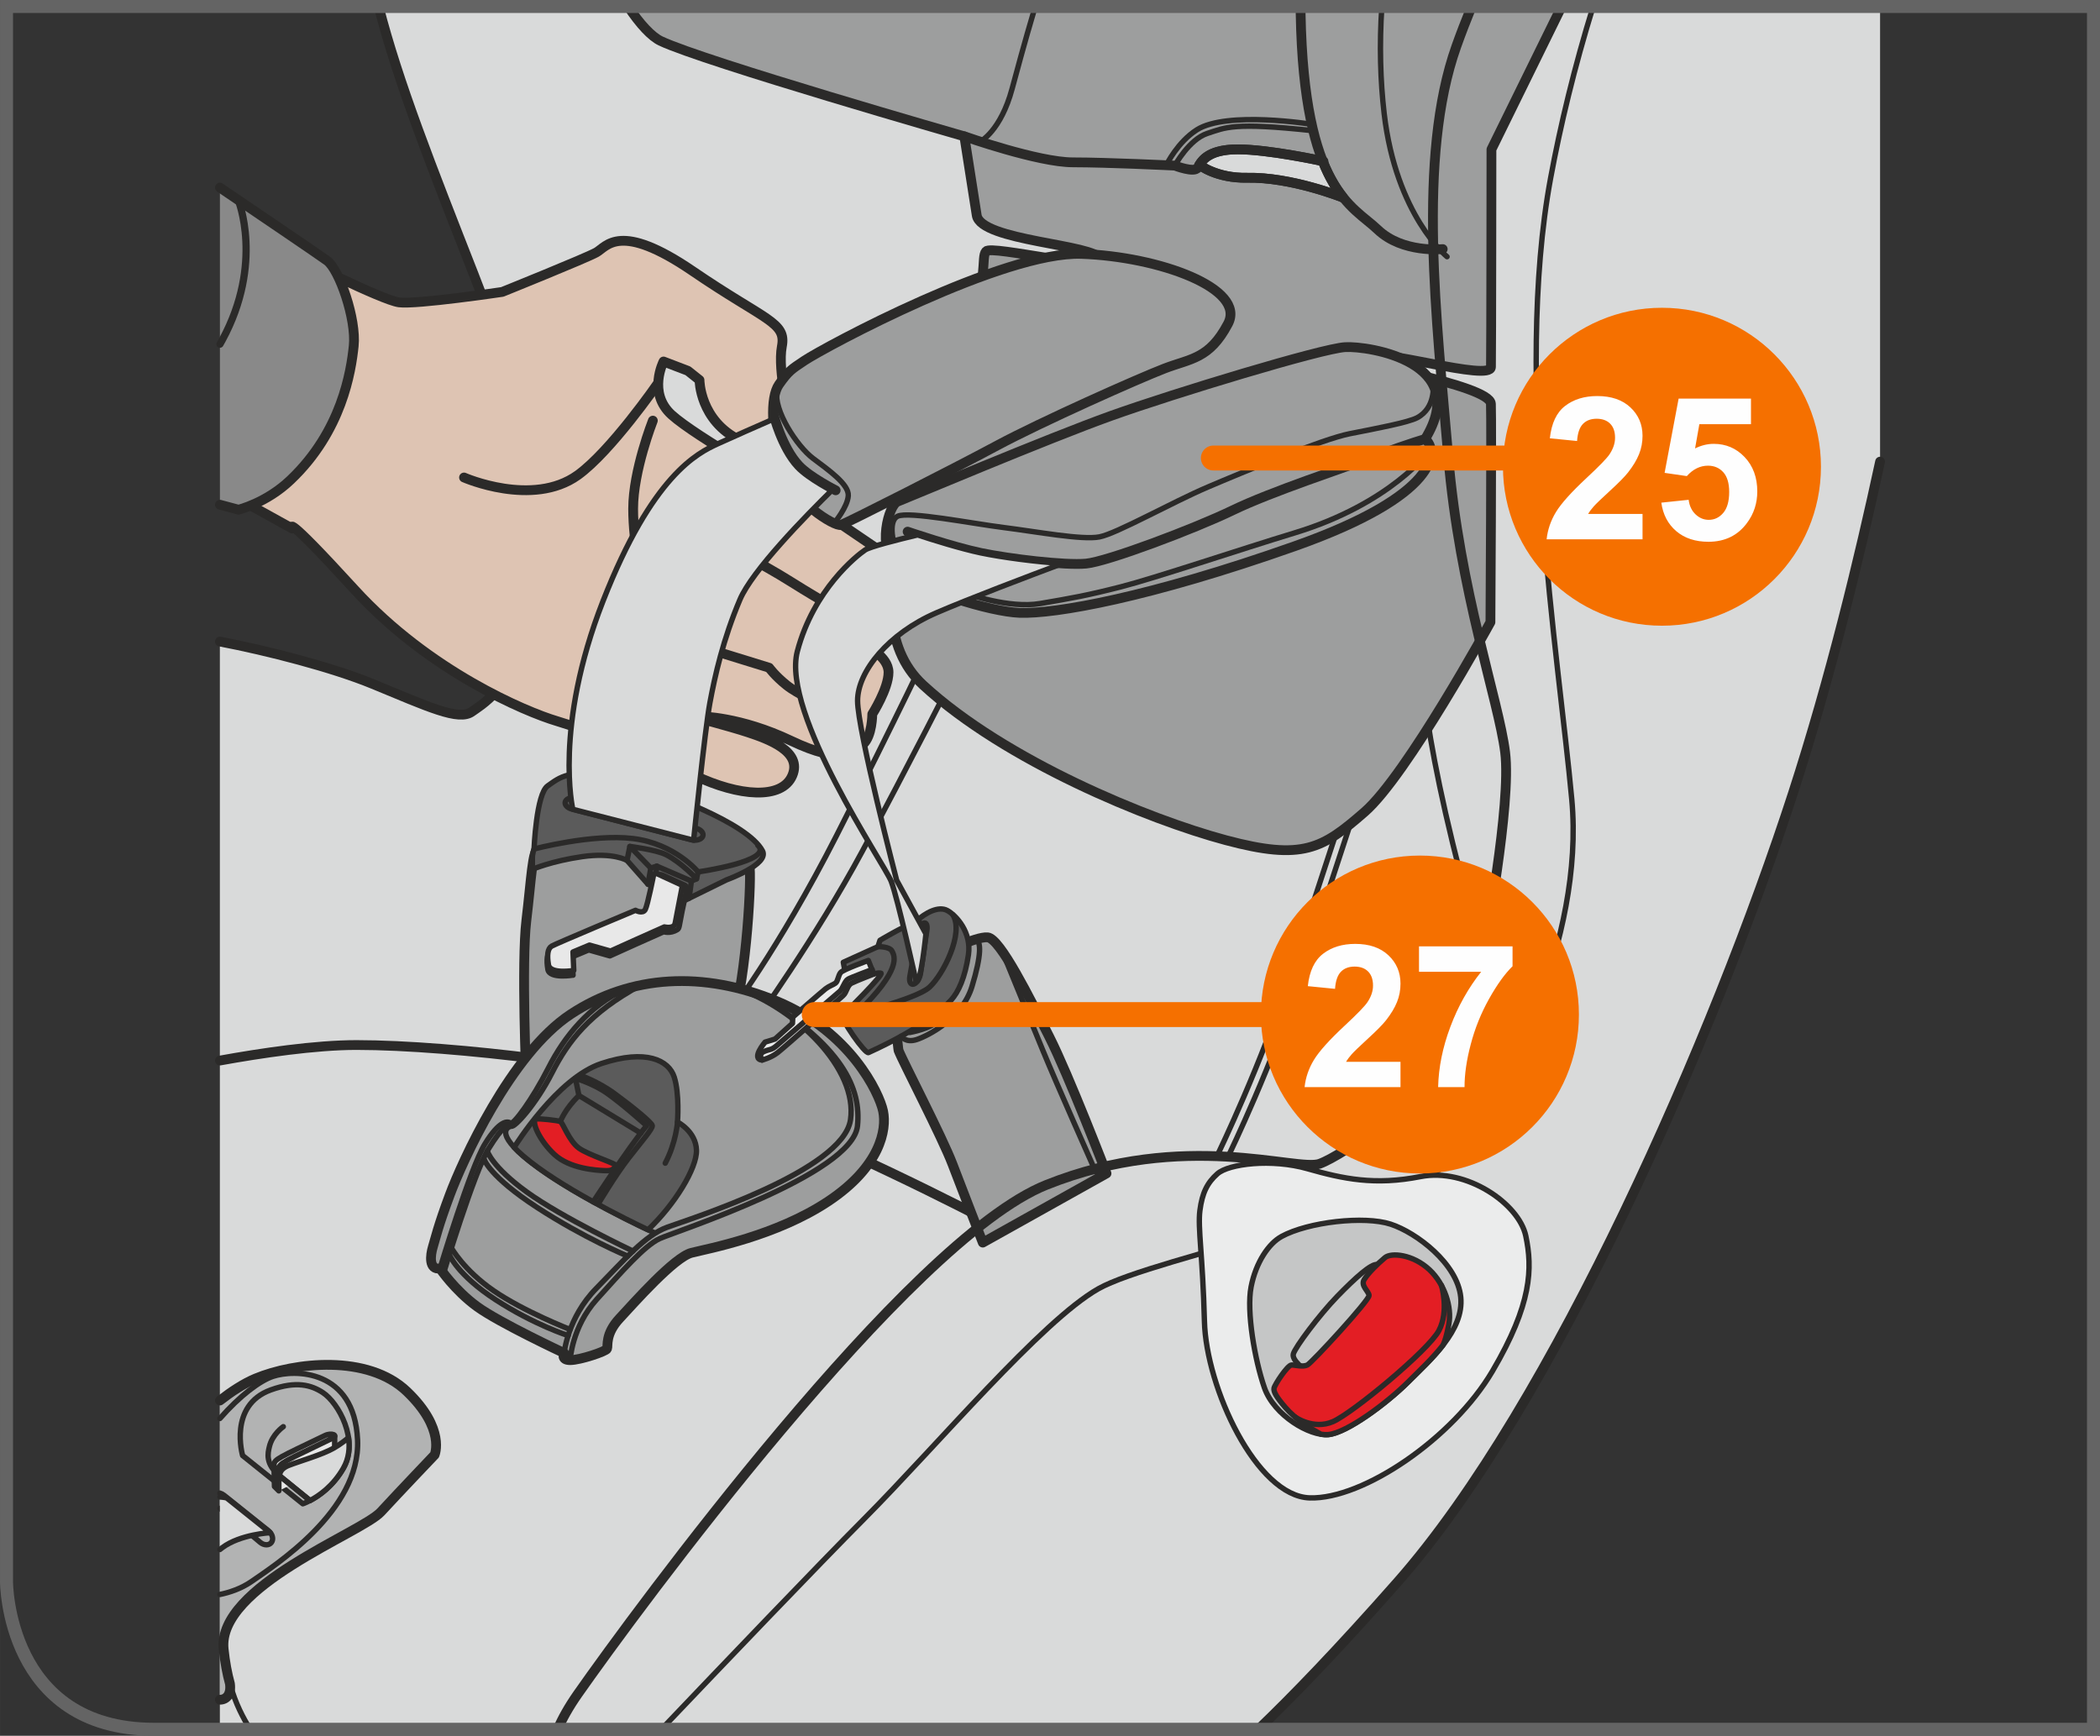 <?xml version="1.0" encoding="UTF-8"?>
<!DOCTYPE svg PUBLIC "-//W3C//DTD SVG 1.1//EN" "http://www.w3.org/Graphics/SVG/1.1/DTD/svg11.dtd">
<!-- Creator: CorelDRAW 2017 -->
<svg xmlns="http://www.w3.org/2000/svg" xml:space="preserve" width="29.723mm" height="24.572mm" version="1.1" style="shape-rendering:geometricPrecision; text-rendering:geometricPrecision; image-rendering:optimizeQuality; fill-rule:evenodd; clip-rule:evenodd"
viewBox="0 0 435.73 360.22"
 xmlns:xlink="http://www.w3.org/1999/xlink">
 <rect x="0" y="0" width="435.73" height="360.22" fill="#333333" stroke="none"/>
 <defs>
  <style type="text/css">
   <![CDATA[
    .str3 {stroke:#646464;stroke-width:2.7;stroke-miterlimit:4}
    .str0 {stroke:#2B2A29;stroke-width:2.03;stroke-linecap:round;stroke-linejoin:round;stroke-miterlimit:4}
    .str4 {stroke:#F57000;stroke-width:5.17;stroke-linecap:round;stroke-linejoin:round;stroke-miterlimit:4}
    .str1 {stroke:#2B2A29;stroke-width:1.12;stroke-linecap:round;stroke-linejoin:round;stroke-miterlimit:4}
    .str2 {stroke:#2B2A29;stroke-width:1.5;stroke-linecap:round;stroke-linejoin:round;stroke-miterlimit:4}
    .fil1 {fill:none;fill-rule:nonzero}
    .fil12 {fill:#FEFEFE;fill-rule:nonzero}
    .fil9 {fill:#EBECEC;fill-rule:nonzero}
    .fil3 {fill:#E8E8E8;fill-rule:nonzero}
    .fil0 {fill:#D9DADA;fill-rule:nonzero}
    .fil10 {fill:#C5C6C6;fill-rule:nonzero}
    .fil2 {fill:#B2B3B3;fill-rule:nonzero}
    .fil6 {fill:#9D9E9E;fill-rule:nonzero}
    .fil5 {fill:#898989;fill-rule:nonzero}
    .fil7 {fill:#5B5B5B;fill-rule:nonzero}
    .fil8 {fill:#E31E24;fill-rule:nonzero}
    .fil4 {fill:#DEC4B3;fill-rule:nonzero}
    .fil11 {fill:#F57000;fill-rule:nonzero}
   ]]>
  </style>
 </defs>
 <g id="Слой_x0020_1">
  <path class="fil0" d="M45.63 133.14c9.8,1.87 23.29,5.33 31.71,8.8 11.48,4.73 17.89,7.76 20.59,5.74 2.7,-2.03 29.71,-15.87 0.34,-90.8 -8.63,-22.02 -15.68,-39.82 -19.7,-55.52l311.53 0 0 94.44c-4.28,19.89 -10.37,45.05 -18.06,68.76 -16.2,49.96 -49.62,126.93 -82.03,163.72 -12.49,14.18 -21.97,23.95 -28.91,30.6l-215.48 0 0 -225.74z"/>
  <path class="fil1 str0" d="M45.63 133.14c9.8,1.87 23.29,5.33 31.71,8.8 11.48,4.73 17.89,7.76 20.59,5.74 2.7,-2.03 29.71,-15.87 0.34,-90.8 -8.63,-22.02 -15.68,-39.82 -19.7,-55.52m311.53 94.44c-4.28,19.89 -10.37,45.05 -18.06,68.76 -16.2,49.96 -49.62,126.93 -82.03,163.72 -12.49,14.18 -21.97,23.95 -28.91,30.6"/>
  <path class="fil2" d="M90.17 301.94c0,0 2.36,-5.4 -5.74,-13.17 -8.1,-7.76 -23.29,-6.07 -31.39,-2.7 -2.47,1.03 -5.03,2.72 -7.41,4.57l0 62.1c1.39,-0.02 2.37,-1.16 2.08,-3.31l-0.01 -0.05c-0.56,-2.03 -1.01,-4.39 -1.3,-7.16 -1.35,-13.05 28.58,-24.08 32.63,-28.47 4.05,-4.39 11.14,-11.82 11.14,-11.82z"/>
  <path class="fil1 str0" d="M90.17 301.94c0,0 2.36,-5.4 -5.74,-13.17 -8.1,-7.76 -23.29,-6.07 -31.39,-2.7 -2.47,1.03 -5.03,2.72 -7.41,4.57m0 62.1c1.39,-0.02 2.37,-1.16 2.08,-3.31l-0.01 -0.05c-0.56,-2.03 -1.01,-4.39 -1.3,-7.16 -1.35,-13.05 28.58,-24.08 32.63,-28.47 4.05,-4.39 11.14,-11.82 11.14,-11.82"/>
  <path class="fil1 str1" d="M45.63 330.89c1.95,-0.4 4.42,-1.19 6.62,-2.73 4.5,-3.15 22.62,-14.63 21.94,-29.37 -0.68,-14.74 -13.17,-14.63 -17.55,-13.16 -2.69,0.89 -6.89,4.02 -11.01,8.74"/>
  <path class="fil1 str1" d="M50.34 302.06c0,0 -3.02,-10.41 5.85,-13.62 5.29,-1.91 8.4,-1.01 10.8,0.56 3.26,2.14 7.54,9.9 4.28,15.64 -3.26,5.74 -8.44,7.43 -8.44,7.43l-12.49 -10.01z"/>
  <g id="_1609865136">
   <path class="fil3" d="M57.85 309.39l11.59 -5.88 0 -5.44 0.01 -0.04c0.06,-0.39 -1.01,-0.61 -2.04,-0.11 -9.74,4.69 -10.56,4.92 -10.56,6.12 0,1.69 0.09,4.46 0.09,4.46l0.9 0.9z"/>
   <path class="fil1 str1" d="M56.95 308.49c0,0 -0.09,-2.77 -0.09,-4.46 0,-1.19 0.82,-1.43 10.56,-6.12 1.37,-0.66 2.83,-0.06 1.56,0.55 -9.98,4.86 -11.12,5.16 -11.12,6.39l0 4.54 -0.9 -0.9z"/>
   <line class="fil1 str1" x1="69.44" y1="298.06" x2="69.44" y2= "303.5" />
   <path class="fil0" d="M71.27 304.64c1.12,-1.96 1.35,-4.16 1.05,-6.29 -0.69,0.58 -1.73,1.38 -3.01,2.13 -2.39,1.4 -7.24,2.77 -9.39,3.62 -2.15,0.85 -1.88,2.19 -1.88,2.19l6.29 5.11c1.78,-0.93 4.78,-2.95 6.94,-6.75z"/>
   <path class="fil1 str1" d="M71.27 304.64c1.12,-1.96 1.35,-4.16 1.05,-6.29 -0.69,0.58 -1.73,1.38 -3.01,2.13 -2.39,1.4 -7.24,2.77 -9.39,3.62 -2.15,0.85 -1.88,2.19 -1.88,2.19l6.29 5.11c1.78,-0.93 4.78,-2.95 6.94,-6.75z"/>
  </g>
  <path class="fil1 str1" d="M58.78 296.07c0,0 -2.29,1.57 -2.89,4.16 -0.31,1.33 -0.9,3.57 2.14,6.05 3.04,2.47 6.29,5.11 6.29,5.11"/>
  <path class="fil1 str1" d="M45.63 309.86c0.29,0.08 0.59,0.24 0.87,0.46l9.22 7.37c0.82,0.66 1.09,1.74 0.6,2.4 -0.49,0.67 -1.55,0.65 -2.35,-0.03l-8.33 -7.04"/>
  <path class="fil0" d="M45.63 310.66c0.85,0.05 1.4,0.19 1.4,0.19l9.02 7.22c0,0 -6.17,0.33 -9.89,3.08l-0.53 0.41 0 -10.9z"/>
  <path class="fil1 str1" d="M45.63 310.66c0.85,0.05 1.4,0.19 1.4,0.19l9.02 7.22c0,0 -6.17,0.33 -9.89,3.08l-0.53 0.41"/>
  <path class="fil1 str0" d="M45.63 220.09c8.52,-1.54 19.76,-3.22 28.34,-3.22 20.25,0 57.06,4.68 69.88,9.12 26.33,9.11 60.76,27.17 60.76,27.17"/>
  <path class="fil1 str1" d="M47.7 349.38c1.18,4.3 2.8,7.16 4.18,9.49"/>
  <path class="fil1 str1" d="M150.82 211.03c0,0 10.58,-13.73 22.73,-37.58 12.15,-23.85 20.25,-40.96 20.25,-40.96"/>
  <path class="fil1 str1" d="M156.45 212.38c0,0 12.83,-17.78 22.5,-35.78 9.68,-18 19.13,-36.68 19.13,-36.68"/>
  <path class="fil1 str1" d="M316.7 214.57c0,0 -7.07,-5.9 -15.32,-39.73 -8.25,-33.84 -6.73,-45.97 -6.73,-45.97"/>
  <path class="fil1 str1" d="M255.02 239.61c0,0 9.23,-19.13 14.85,-36.91 5.63,-17.78 16.43,-50.19 16.43,-50.19"/>
  <path class="fil1 str1" d="M252.77 239.38c0,0 9.23,-19.13 14.85,-36.91 5.63,-17.78 16.43,-50.19 16.43,-50.19"/>
  <path class="fil1 str1" d="M137.24 358.87c12.91,-13.56 32.39,-33.94 42.05,-43.66 15.19,-15.29 36.8,-41.06 48.61,-47.76 11.82,-6.69 66.43,-16.74 75.24,-28.59 8.81,-11.86 25.69,-43.59 22.99,-72.96 -2.7,-29.37 -12.15,-87.09 -4.39,-128.95 2.03,-10.95 4.94,-23.04 8.82,-35.6"/>
  <path class="fil4" d="M61.14 53.12c0,0 18.06,9.15 21.66,9.63 3.61,0.48 21.42,-2.17 21.42,-2.17 0,0 17.33,-6.98 19.5,-8.19 2.17,-1.2 4.81,-6.5 19.98,3.85 15.16,10.35 19.5,10.59 18.53,15.65 -0.96,5.06 1.69,15.41 1.69,15.41 0,0 -1.92,8.19 -10.35,4.09 -8.43,-4.09 -8.43,-12.52 -8.43,-12.52l-2.41 -1.92 -5.05 -1.93c0,0 -3.37,6.5 1.68,11.07 5.06,4.58 24.07,15.17 24.07,15.17l23.34 15.88 -7.22 16.85c0,0 4.81,2.17 4.81,5.54 0,3.37 -3.37,8.66 -3.37,8.66 0,0 0,4.58 -1.92,6.26 -1.92,1.68 -4.33,4.33 -14.93,-0.72 -10.59,-5.05 -18.77,-5.05 -18.77,-5.05l-2.16 -0.1c0,0 8.25,2.16 12.02,3.41 4.06,1.35 11.32,3.91 9.16,8.96 -2.17,5.06 -11.07,4.33 -20.22,0 -9.14,-4.33 -22.15,-9.39 -28.64,-11.31 -6.5,-1.93 -26.48,-10.35 -41.89,-27.2 -15.4,-16.85 -13,-12.75 -13,-12.75l-13.48 -7.46 13.96 -49.11z"/>
  <path class="fil1 str0" d="M61.14 53.12c0,0 18.06,9.15 21.66,9.63 3.61,0.48 21.42,-2.17 21.42,-2.17 0,0 17.33,-6.98 19.5,-8.19 2.17,-1.2 4.81,-6.5 19.98,3.85 15.16,10.35 19.5,10.59 18.53,15.65 -0.96,5.06 1.69,15.41 1.69,15.41 0,0 -1.92,8.19 -10.35,4.09 -8.43,-4.09 -8.43,-12.52 -8.43,-12.52l-2.41 -1.92 -5.05 -1.93c0,0 -3.37,6.5 1.68,11.07 5.06,4.58 24.07,15.17 24.07,15.17l23.34 15.88 -7.22 16.85c0,0 4.81,2.17 4.81,5.54 0,3.37 -3.37,8.66 -3.37,8.66 0,0 0,4.58 -1.92,6.26 -1.92,1.68 -4.33,4.33 -14.93,-0.72 -10.59,-5.05 -18.77,-5.05 -18.77,-5.05l-2.16 -0.1c0,0 8.25,2.16 12.02,3.41 4.06,1.35 11.32,3.91 9.16,8.96 -2.17,5.06 -11.07,4.33 -20.22,0 -9.14,-4.33 -22.15,-9.39 -28.64,-11.31 -6.5,-1.93 -26.48,-10.35 -41.89,-27.2 -15.4,-16.85 -13,-12.75 -13,-12.75l-13.48 -7.46 13.96 -49.11z"/>
  <path class="fil5" d="M49.47 105.77c0,0 -1.5,-0.41 -3.84,-1.03l0 -65.81c8.93,6.05 20.67,14.03 22.23,15.16 2.56,1.86 6.12,12.17 5.53,17.72 -0.55,5.26 -2.44,17.66 -13.11,27.79 -5.03,4.8 -10.81,6.18 -10.81,6.18z"/>
  <path class="fil1 str0" d="M49.47 105.77c0,0 -1.5,-0.41 -3.84,-1.03m0 -65.81c8.93,6.05 20.67,14.03 22.23,15.16 2.56,1.86 6.12,12.17 5.53,17.72 -0.55,5.26 -2.44,17.66 -13.11,27.79 -5.03,4.8 -10.81,6.18 -10.81,6.18"/>
  <path class="fil1 str2" d="M49.43 41.5c0,0 5.35,13.09 -3.31,29.06l-0.48 0.86"/>
  <path class="fil1 str0" d="M175.96 127.74c0,0 -5.3,-2.89 -11.8,-6.98 -6.5,-4.09 -13.48,-7.46 -13.48,-7.46"/>
  <path class="fil1 str0" d="M170.18 146.03c0,0 -4.57,-1.92 -6.98,-3.85 -2.4,-1.92 -3.61,-3.61 -3.61,-3.61l-13.24 -4.09"/>
  <path class="fil1 str0" d="M136.48 79.59c0,0 -9.72,14.07 -16.61,19.02 -9.39,6.74 -23.59,0.48 -23.59,0.48"/>
  <path class="fil1 str0" d="M133.29 120.51c0,0 -1.92,-7.46 -1.92,-14.93 0,-7.94 4.09,-18.29 4.09,-18.29"/>
  <g id="_1606223776">
   <path class="fil6" d="M109.21 224.36c0,0 -1.05,-24.55 0,-33.31 1.05,-8.77 1.23,-14.55 2.46,-14.9 1.23,-0.35 43.3,1.93 43.82,3.51 0.52,1.58 -0.53,22.97 -3.51,32.26 -2.98,9.29 -4.73,12.27 -4.73,12.27l-38.04 0.18z"/>
   <path class="fil1 str0" d="M109.21 224.36c0,0 -1.05,-24.55 0,-33.31 1.05,-8.77 1.23,-14.55 2.46,-14.9 1.23,-0.35 43.3,1.93 43.82,3.51 0.52,1.58 -0.53,22.97 -3.51,32.26 -2.98,9.29 -4.73,12.27 -4.73,12.27l-38.04 0.18z"/>
   <path class="fil6" d="M91.3 263.24c0,0 3.03,4.5 7.65,7.88 4.62,3.38 18.12,9.68 18.12,9.68 0,0 -0.79,1.46 1.24,1.46 2.02,0 7.43,-1.8 7.65,-2.36 0.23,-0.56 -0.45,-3.04 2.59,-6.3 3.03,-3.26 11.36,-12.72 14.96,-13.62 3.6,-0.9 17.55,-3.49 28.36,-10.69 10.8,-7.2 12.15,-14.85 11.37,-18.68 -0.79,-3.82 -6.87,-16.54 -22.06,-22.84 -15.19,-6.3 -30.26,-5.52 -42.75,2.7 -12.49,8.21 -22.62,30.83 -25.09,37.47 -2.48,6.64 -2.97,9 -3.52,10.8 -0.55,1.8 -0.87,4.83 1.5,4.5z"/>
   <path class="fil1 str0" d="M91.3 263.24c0,0 3.03,4.5 7.65,7.88 4.62,3.38 18.12,9.68 18.12,9.68 0,0 -0.79,1.46 1.24,1.46 2.02,0 7.43,-1.8 7.65,-2.36 0.23,-0.56 -0.45,-3.04 2.59,-6.3 3.03,-3.26 11.36,-12.72 14.96,-13.62 3.6,-0.9 17.55,-3.49 28.36,-10.69 10.8,-7.2 12.15,-14.85 11.37,-18.68 -0.79,-3.82 -6.87,-16.54 -22.06,-22.84 -15.19,-6.3 -30.26,-5.52 -42.75,2.7 -12.49,8.21 -22.62,30.83 -25.09,37.47 -2.48,6.64 -2.97,9 -3.52,10.8 -0.55,1.8 -0.87,4.83 1.5,4.5z"/>
   <path class="fil1 str1" d="M91.3 263.24c0,0 6.3,-20.93 9.34,-25.88 3.04,-4.95 4.73,-4.73 5.28,-4.28 0.56,0.45 4.51,-4.84 7.88,-11.48 3.38,-6.64 8.36,-12.67 15.83,-16.35"/>
   <path class="fil1 str1" d="M92.01 264.31c0,0 6.3,-20.93 9.34,-25.88 3.04,-4.96 4.16,-5.18 4.73,-4.73 0.56,0.45 5.06,-4.39 8.44,-11.03 3.38,-6.64 7.74,-12.41 18.45,-18.25"/>
   <path class="fil1 str1" d="M117.06 280.79c0,0 0.68,-7.31 6.64,-13.39 5.96,-6.08 10.13,-11.03 14.74,-12.72 4.61,-1.69 36.46,-11.7 38.03,-22.28 1.57,-10.58 -11.22,-23.09 -23.73,-27.41"/>
   <path class="fil1 str1" d="M118.3 282.25c0,0 0.34,-6.86 5.51,-12.6 5.18,-5.74 9.9,-11.14 13.05,-12.6 3.15,-1.46 40.02,-13.29 41.06,-23.4 0.79,-7.65 -2.93,-16.72 -21.26,-27.54"/>
   <path class="fil1 str1" d="M131.33 259.63c0,0 -14.72,-6.97 -22.03,-12.26 -7.31,-5.29 -8.2,-8.51 -8.2,-8.51"/>
   <path class="fil1 str1" d="M130.21 260.66c0,0 -9.03,-3.73 -18.85,-10.14 -9.83,-6.41 -10.89,-9.91 -10.89,-9.91"/>
   <path class="fil1 str1" d="M118.26 275.89c0,0 -9.67,-3.77 -15.86,-8.05 -6.19,-4.27 -8.71,-8.83 -8.71,-8.83"/>
   <path class="fil1 str1" d="M117.88 277.16c0,0 -7.01,-2.22 -15,-7.4 -7.99,-5.18 -9.66,-9.41 -9.66,-9.41"/>
   <path class="fil1 str1" d="M135.74 255.81c0,0 -18.43,-8.39 -27.12,-15.87 -6.41,-5.51 -2.55,-6.24 -2.55,-6.24"/>
   <path class="fil7" d="M108.62 239.94c7.31,6.28 21.5,13.22 25.83,15.27 5.55,-5.21 10.17,-12.83 10.06,-16.5 -0.11,-3.94 -3.94,-5.86 -3.94,-5.86 0,0 0.45,-5.85 -0.68,-9.34 -1.12,-3.49 -5.85,-5.85 -15.08,-2.81 -9.23,3.04 -18,17.21 -18,17.21l-0.16 0.17c0.51,0.55 1.15,1.16 1.96,1.86z"/>
   <path class="fil1 str1" d="M108.62 239.94c7.31,6.28 21.5,13.22 25.83,15.27 5.55,-5.21 10.17,-12.83 10.06,-16.5 -0.11,-3.94 -3.94,-5.86 -3.94,-5.86 0,0 0.45,-5.85 -0.68,-9.34 -1.12,-3.49 -5.85,-5.85 -15.08,-2.81 -9.23,3.04 -18,17.21 -18,17.21l-0.16 0.17c0.51,0.55 1.15,1.16 1.96,1.86z"/>
   <path class="fil1 str1" d="M140.58 232.85c0,0 -0.29,4.25 -2.55,8.54"/>
   <path class="fil1 str1" d="M124.13 249.84c0,0 3.49,-5.89 6.33,-9.54 2.84,-3.64 4.95,-6.04 4.88,-6.7 -0.07,-0.65 -4.22,-4 -7.79,-6.62 -3.56,-2.62 -7.28,-3.86 -7.28,-3.86"/>
   <path class="fil1 str1" d="M119.39 223.78c0,0 3.66,1.03 6.62,3.13 3.49,2.48 8.15,6.7 8.15,6.7 -3.93,4.81 -11.07,15.8 -11.07,15.8"/>
   <path class="fil8" d="M111.24 232.23c0.49,-0.16 4.51,0.29 5.02,0.51 0.51,0.22 1.82,4.08 3.86,5.53 2.04,1.46 7.98,3.26 7.72,3.64 -0.66,0.95 -1.09,1.09 -2.55,1.02 -1.45,-0.07 -7.06,-0.36 -10.26,-3.35 -3.2,-2.99 -4.88,-6.99 -3.79,-7.35z"/>
   <path class="fil1 str1" d="M111.24 232.23c0.49,-0.16 4.51,0.29 5.02,0.51 0.51,0.22 1.82,4.08 3.86,5.53 2.04,1.46 7.98,3.26 7.72,3.64 -0.66,0.95 -1.09,1.09 -2.55,1.02 -1.45,-0.07 -7.06,-0.36 -10.26,-3.35 -3.2,-2.99 -4.88,-6.99 -3.79,-7.35z"/>
   <path class="fil1 str1" d="M116.27 232.74c0,0 0.95,-2.62 3.86,-5.39l12.84 7.81"/>
   <line class="fil1 str1" x1="120.12" y1="227.35" x2="119.39" y2= "223.78" />
   <path class="fil7" d="M134.45 183.5l-4.35 -4.94c0,0 -2.83,-1.71 -9.28,-0.79 -6.45,0.93 -10.36,2.64 -10.36,2.64l0 -2.24c0,-1.12 0.35,-1.98 0.35,-1.98 0,0 0.46,-11.46 2.83,-13.1 2.37,-1.64 4.68,-3.95 14.22,-1.45 9.55,2.5 27.26,9.09 30.35,14.95 1.47,2.79 -7.44,5.99 -7.44,5.99l-8.56 4.21 -7.77 -3.29z"/>
   <path class="fil1 str1" d="M134.45 183.5l-4.35 -4.94c0,0 -2.83,-1.71 -9.28,-0.79 -6.45,0.93 -10.36,2.64 -10.36,2.64l0 -2.24c0,-1.12 0.35,-1.98 0.35,-1.98 0,0 0.46,-11.46 2.83,-13.1 2.37,-1.64 4.68,-3.95 14.22,-1.45 9.55,2.5 27.26,9.09 30.35,14.95 1.47,2.79 -7.44,5.99 -7.44,5.99l-8.56 4.21 -7.77 -3.29z"/>
   <path class="fil1 str1" d="M143.46 182.84l-7.18 -3.09 -1.25 0.39 -4.34 -4.48c0,0 5.46,0.67 7.51,1.71 3.22,1.65 6.32,5.01 6.32,5.01l-1.06 0.46z"/>
   <path class="fil3" d="M118.91 202.36c0,0 -4.89,0.84 -5.23,-1.18 -0.34,-2.03 -0.17,-3.38 0.68,-3.88 0.84,-0.51 17.38,-7.43 17.38,-7.43 0,0 2.48,0.56 2.98,-0.44 0.51,-1.01 0.88,-7.33 0.88,-7.33 0,0 1.09,-0.84 1.8,-0.52 0.71,0.32 4.46,2.02 4.73,2.15 0.67,0.32 0.04,2.15 -0.6,5.33 -0.64,3.18 -0.56,3.58 -1,3.86 -1.47,0.91 -2.82,0.44 -2.82,0.44 -0.8,0.32 -11.17,5.01 -11.17,5.01l-4.38 -1.24 -3.42 1.43 0.16 3.82z"/>
   <path class="fil1 str1" d="M118.91 202.36c0,0 -4.89,0.84 -5.23,-1.18 -0.34,-2.03 -0.17,-3.38 0.68,-3.88 0.84,-0.51 17.38,-7.43 17.38,-7.43 0,0 2.48,0.56 2.98,-0.44 0.51,-1.01 0.88,-7.33 0.88,-7.33 0,0 1.09,-0.84 1.8,-0.52 0.71,0.32 4.46,2.02 4.73,2.15 0.67,0.32 0.04,2.15 -0.6,5.33 -0.64,3.18 -0.56,3.58 -1,3.86 -1.47,0.91 -2.82,0.44 -2.82,0.44 -0.8,0.32 -11.17,5.01 -11.17,5.01l-4.38 -1.24 -3.42 1.43 0.16 3.82z"/>
   <path class="fil3" d="M119.03 201.4c0,0 -4.89,0.84 -5.23,-1.18 -0.34,-2.03 -0.17,-3.38 0.68,-3.88 0.84,-0.51 17.38,-7.43 17.38,-7.43 0,0 1.52,0.84 2.03,-0.17 0.51,-1.01 1.71,-7.12 1.71,-7.12 0,0 0.13,-0.56 0.85,-0.25 0.71,0.32 4.86,2.23 5.14,2.36 0,0 -0.24,1.44 -0.88,4.62 -0.64,3.18 -0.56,3.58 -0.99,3.85 -0.72,0.46 -1.87,0.16 -1.87,0.16 -0.8,0.32 -11.17,5.01 -11.17,5.01l-4.37 -1.24 -3.42 1.43 0.16 3.82z"/>
   <path class="fil1 str1" d="M119.03 201.4c0,0 -4.89,0.84 -5.23,-1.18 -0.34,-2.03 -0.17,-3.38 0.68,-3.88 0.84,-0.51 17.38,-7.43 17.38,-7.43 0,0 1.52,0.84 2.03,-0.17 0.51,-1.01 1.71,-7.12 1.71,-7.12 0,0 0.13,-0.56 0.85,-0.25 0.71,0.32 4.86,2.23 5.14,2.36 0,0 -0.24,1.44 -0.88,4.62 -0.64,3.18 -0.56,3.58 -0.99,3.85 -0.72,0.46 -1.87,0.16 -1.87,0.16 -0.8,0.32 -11.17,5.01 -11.17,5.01l-4.37 -1.24 -3.42 1.43 0.16 3.82z"/>
   <path class="fil1 str1" d="M110.81 176.19c0,0 12.02,-3.2 20.54,-2.17 8.69,1.05 13.5,6.92 13.5,6.92 0,0 15.87,-2.24 12.38,-5.53"/>
   <line class="fil1 str1" x1="130.1" y1="178.56" x2="130.69" y2= "175.66" />
   <path class="fil6" d="M186.43 217.96c0.79,2.13 9.08,18.05 11.21,23.66 2.13,5.61 6.28,16.25 6.28,16.25l25.67 -14.35c0,0 -7.85,-20.41 -11.88,-28.37 -4.03,-7.96 -10.2,-20.41 -12.78,-20.63 -2.58,-0.22 -9.87,3.59 -9.87,3.59 0,0 -8.85,13.23 -8.97,14.91 -0.11,1.68 0.34,4.93 0.34,4.93z"/>
   <path class="fil1 str0" d="M186.43 217.96c0.79,2.13 9.08,18.05 11.21,23.66 2.13,5.61 6.28,16.25 6.28,16.25l25.67 -14.35c0,0 -7.85,-20.41 -11.88,-28.37 -4.03,-7.96 -10.2,-20.41 -12.78,-20.63 -2.58,-0.22 -9.87,3.59 -9.87,3.59 0,0 -8.85,13.23 -8.97,14.91 -0.11,1.68 0.34,4.93 0.34,4.93z"/>
   <line class="fil1 str1" x1="135.04" y1="180.14" x2="134.45" y2= "183.5" />
   <line class="fil1 str1" x1="136.29" y1="179.75" x2="136.13" y2= "180.99" />
   <line class="fil1 str1" x1="143.46" y1="182.84" x2="142.98" y2= "186.41" />
   <line class="fil1 str1" x1="144.52" y1="182.38" x2="144.85" y2= "180.93" />
   <path class="fil1 str1" d="M117.33 166.28c-0.29,0.64 0.31,1.36 1.33,1.63l24.8 6.36c1.02,0.26 2.08,-0.06 2.35,-0.71 0.27,-0.65 -0.34,-1.4 -1.36,-1.66l-24.74 -6.29c-1.02,-0.26 -2.09,0.05 -2.38,0.68z"/>
   <path class="fil7" d="M176.54 202.57l-1.31 -1.5 -0.25 -1.37 7.18 -3.25 0.43 -1.31c0,0 4.12,-2.49 7.49,-3.93 1.93,-1.81 4.68,-3.25 6.49,-2.25 1.81,1 5.06,4.5 4.37,9.18 -0.69,4.68 -2.06,7.74 -3.62,9.43 -1.56,1.69 -6.12,5.86 -17.11,10.86 -0.63,0.44 -5.93,-7.05 -5.31,-7.74 0.63,-0.69 8.68,-8.62 7.87,-8.74 -0.81,-0.12 -1.5,0.19 -1.5,0.19l-1.12 -0.82 -3.62 1.25z"/>
   <path class="fil1 str1" d="M176.54 202.57l-1.31 -1.5 -0.25 -1.37 7.18 -3.25 0.43 -1.31c0,0 4.12,-2.49 7.49,-3.93 1.93,-1.81 4.68,-3.25 6.49,-2.25 1.81,1 5.06,4.5 4.37,9.18 -0.69,4.68 -2.06,7.74 -3.62,9.43 -1.56,1.69 -6.12,5.86 -17.11,10.86 -0.63,0.44 -5.93,-7.05 -5.31,-7.74 0.63,-0.69 8.68,-8.62 7.87,-8.74 -0.81,-0.12 -1.5,0.19 -1.5,0.19l-1.12 -0.82 -3.62 1.25z"/>
   <path class="fil9" d="M158.12 219.99c0,0 1.81,-0.44 3.25,-1.56 1.43,-1.12 12.73,-11.11 13.54,-11.8 0.81,-0.69 0.81,-2.12 1.82,-2.62 1,-0.5 4.56,-1.87 4.56,-1.87l-1.12 -2.82c0,0 -5.26,1.89 -5.75,2.51 -0.5,0.62 -0.56,1.81 -1.06,2.19 -0.5,0.37 -1.25,0.56 -2.06,1.18 -0.81,0.63 -6.81,5.87 -6.81,5.87l-0.06 1.31 -3.62 3.25 -2.06 0.63c0,0 -3,3.49 -0.63,3.74z"/>
   <path class="fil1 str1" d="M158.12 219.99c0,0 1.81,-0.44 3.25,-1.56 1.43,-1.12 12.73,-11.11 13.54,-11.8 0.81,-0.69 0.81,-2.12 1.82,-2.62 1,-0.5 4.56,-1.87 4.56,-1.87l-1.12 -2.82c0,0 -5.26,1.89 -5.75,2.51 -0.5,0.62 -0.56,1.81 -1.06,2.19 -0.5,0.37 -1.25,0.56 -2.06,1.18 -0.81,0.63 -6.81,5.87 -6.81,5.87l-0.06 1.31 -3.62 3.25 -2.06 0.63c0,0 -3,3.49 -0.63,3.74z"/>
   <path class="fil1 str1" d="M180.96 201.2c0,0 -4.3,1.61 -4.99,1.99 -0.68,0.37 -1.12,2 -1.68,2.5 -0.56,0.5 -11.86,10.17 -13.05,11.23 -1.18,1.07 -1.49,0.75 -2.75,1.31 -1.25,0.56 -0.37,1.75 -0.37,1.75"/>
   <path class="fil1 str1" d="M182.16 196.45c0,0 2.44,-0.06 2.93,0.94 0.5,1 2.19,3.74 -7.49,13.05"/>
   <path class="fil1 str1" d="M174.98 211.06c0,0 14.98,-3.56 17.86,-6.18 2.87,-2.62 7.24,-11.24 4.87,-15.04"/>
   <path class="fil1 str1" d="M189.58 204.23c-0.62,0.19 -0.98,-0.51 -0.8,-1.55l1.58 -8.78c0.19,-1.03 0.77,-2.08 1.29,-2.32 0.52,-0.24 0.82,0.41 0.67,1.45l-1.32 8.97c-0.16,1.05 -0.79,2.04 -1.42,2.23z"/>
   <path class="fil1 str1" d="M186.99 215.05c0,0 0.89,1.46 3.25,0.67 2.35,-0.79 9.42,-4.37 11.43,-10.98 2.02,-6.61 1.9,-9.42 0.79,-9.75"/>
   <path class="fil1 str1" d="M188.78 214.26c0,0 4.6,-0.79 5.94,-2.58 1.35,-1.79 2.24,-3.58 2.24,-3.58"/>
   <path class="fil1 str1" d="M208.52 198.79c0,0 5.05,12.33 7.85,19.17 2.8,6.84 10.98,25.23 10.98,25.23"/>
   <path class="fil6" d="M278.56 40.96c-0.32,-0.12 -10.75,-4.26 -19.8,-4.07 -6.35,0.13 -9.86,-2.65 -9.86,-2.65l-0.05 -0.02c0.78,-1.27 2.43,-3.22 7.96,-3.22 6.09,0 16.3,2.15 17.64,2.44 1.28,3.25 2.73,5.63 4.19,7.47l-0.09 0.07zm45.48 -39.61l-193.67 0c2.43,3.68 4.85,6.24 6.72,7.13 9,4.28 63.01,19.8 63.01,19.8 0,0 2.38,15.18 2.57,16.38 0.83,5.38 24.64,6 25.67,9.11 0.94,2.81 -22.61,-2.99 -23.73,-1.64 -1.13,1.35 0.67,4.95 -4.28,21.6 -4.96,16.65 -25.88,52.66 -8.78,68.42 17.1,15.75 46.81,27.9 62.79,32.18 15.98,4.28 20.03,1.8 28.81,-5.85 8.78,-7.65 26.11,-39.38 26.11,-39.38 0,0 0.26,-41.16 0.1,-45.3 -0.16,-4.14 -31.32,-8.69 -27.18,-10.15 4.14,-1.45 27.12,5.59 27.19,2.49 0.07,-3.11 0.1,-45.16 0.1,-45.16l14.56 -29.64z"/>
   <path class="fil1 str0" d="M278.56 40.96c-0.32,-0.12 -10.75,-4.26 -19.8,-4.07 -6.35,0.13 -9.86,-2.65 -9.86,-2.65l-0.05 -0.02c0.78,-1.27 2.43,-3.22 7.96,-3.22 6.09,0 16.3,2.15 17.64,2.44 1.28,3.25 2.73,5.63 4.19,7.47l-0.09 0.07m-148.19 -39.61c2.43,3.68 4.85,6.24 6.72,7.13 9,4.28 63.01,19.8 63.01,19.8 0,0 2.38,15.18 2.57,16.38 0.83,5.38 24.64,6 25.67,9.11 0.94,2.81 -22.61,-2.99 -23.73,-1.64 -1.13,1.35 0.67,4.95 -4.28,21.6 -4.96,16.65 -25.88,52.66 -8.78,68.42 17.1,15.75 46.81,27.9 62.79,32.18 15.98,4.28 20.03,1.8 28.81,-5.85 8.78,-7.65 26.11,-39.38 26.11,-39.38 0,0 0.26,-41.16 0.1,-45.3 -0.16,-4.14 -31.32,-8.69 -27.18,-10.15 4.14,-1.45 27.12,5.59 27.19,2.49 0.07,-3.11 0.1,-45.16 0.1,-45.16l14.56 -29.64"/>
   <path class="fil1 str1" d="M188.31 110.32c0,0 9.26,3.18 15.2,4.42 5.94,1.25 17.41,2.63 21.83,2.21 4.43,-0.41 22.39,-7.19 30.41,-11.06 8.02,-3.87 22.8,-8.71 29.85,-11.34 7.05,-2.62 10.09,-3.45 10.09,-3.45"/>
   <path class="fil6" d="M211.53 127.18c-5.94,-0.22 -21.15,-4.7 -25.43,-9.12 -4.29,-4.42 -1.66,-13.27 0.13,-13.96 1.8,-0.69 31.24,-13.13 44.37,-17.83 13.13,-4.7 43.68,-13.96 48.51,-14.23 4.84,-0.28 26.4,3.04 16.59,19.07 2.9,2.35 3.03,11.61 -27.09,22.25 -30.13,10.64 -49.76,14.1 -57.08,13.82z"/>
   <path class="fil1 str0" d="M211.53 127.18c-5.94,-0.22 -21.15,-4.7 -25.43,-9.12 -4.29,-4.42 -1.66,-13.27 0.13,-13.96 1.8,-0.69 31.24,-13.13 44.37,-17.83 13.13,-4.7 43.68,-13.96 48.51,-14.23 4.84,-0.28 26.4,3.04 16.59,19.07 2.9,2.35 3.03,11.61 -27.09,22.25 -30.13,10.64 -49.76,14.1 -57.08,13.82z"/>
   <path class="fil1 str0" d="M295.71 91.11c0,0 -3.04,0.83 -10.09,3.45 -7.05,2.63 -21.83,7.46 -29.85,11.34 -8.02,3.87 -25.99,10.64 -30.41,11.06 -4.42,0.41 -15.89,-0.97 -21.84,-2.21 -5.95,-1.25 -15.2,-4.42 -15.2,-4.42"/>
   <path class="fil1 str1" d="M185.69 113.64c0,0 -1.66,-5.39 0.55,-6.5 2.21,-1.11 15.48,1.52 22.11,2.35 6.64,0.83 16.17,2.63 19.77,1.93 3.59,-0.69 15.06,-7.18 22.53,-10.36 7.46,-3.18 23.77,-9.95 29.44,-11.06 5.67,-1.11 12.13,-2.34 13.96,-3.31 3.87,-2.07 3.32,-6.78 3.32,-6.78"/>
   <path class="fil6" d="M166.75 74.94c4.62,-3.08 41.47,-22.81 57.63,-22.25 16.17,0.55 34.28,7.19 30.41,14.51 -3.87,7.33 -7.74,7.19 -13.13,9.26 -5.39,2.07 -25.57,11.06 -34.83,16.03 -9.26,4.98 -31.1,16.03 -32.34,16.45 -1.25,0.42 -10.23,-4.98 -12.3,-12.02 -2.07,-7.05 -2.49,-14.37 -0.55,-17.14 1.93,-2.76 2.63,-3.18 5.11,-4.83z"/>
   <path class="fil1 str0" d="M166.75 74.94c4.62,-3.08 41.47,-22.81 57.63,-22.25 16.17,0.55 34.28,7.19 30.41,14.51 -3.87,7.33 -7.74,7.19 -13.13,9.26 -5.39,2.07 -25.57,11.06 -34.83,16.03 -9.26,4.98 -31.1,16.03 -32.34,16.45 -1.25,0.42 -10.23,-4.98 -12.3,-12.02 -2.07,-7.05 -2.49,-14.37 -0.55,-17.14 1.93,-2.76 2.63,-3.18 5.11,-4.83z"/>
   <path class="fil1 str1" d="M200.61 123.18c0,0 8.71,3.18 15.21,2.07 6.5,-1.11 9.68,-1.66 16.73,-3.46 7.04,-1.8 24.97,-7.83 36.07,-11.2 20.04,-6.08 28.06,-17.14 28.06,-17.14"/>
   <path class="fil1 str1" d="M173.11 108.53c0,0 2.77,-3.32 2.9,-5.67 0.14,-2.35 -4.01,-5.25 -7.32,-7.74 -3.32,-2.49 -8.3,-10.09 -7.46,-14.1"/>
   <path class="fil1 str0" d="M200.11 28.29c0,0 15.3,5.4 22.5,5.4 7.2,0 21.16,0.68 21.16,0.68 0,0 4.05,1.57 4.73,0.45 0.67,-1.13 1.8,-3.83 8.33,-3.83 6.53,0 17.78,2.48 17.78,2.48"/>
   <path class="fil1 str0" d="M299.35 51.69c0,0 -8.33,0.9 -13.5,-4.05 -5.18,-4.96 -15.3,-8.1 -15.98,-44.79 -0.01,-0.5 -0.01,-1 0,-1.51"/>
   <path class="fil1 str1" d="M300.25 53.27c0,0 -10.58,-8.55 -13.05,-29.71 -0.79,-6.75 -1.01,-14.28 -0.48,-22.21"/>
   <path class="fil1 str1" d="M242.07 34.14c0,0 2.28,-4.67 6.26,-7.2 6.25,-3.98 23.88,-1.14 23.88,-1.14"/>
   <path class="fil1 str1" d="M243.76 34.36c0,0 2.95,-5.43 6.74,-6.67 3.8,-1.23 5.31,-2.37 21.9,-0.57"/>
   <path class="fil1 str0" d="M248.9 34.24c0,0 3.51,2.78 9.86,2.65 9.2,-0.19 19.81,4.08 19.81,4.08"/>
   <path class="fil1 str1" d="M203.43 29.36c0,0 4.22,-2.19 6.58,-10.97 0.8,-2.95 2.49,-9.32 4.79,-17.04"/>
   <path class="fil0" d="M194.25 127.19c6.79,-2.93 19.13,-7.61 26.22,-10.26 -5.34,-0.3 -12.62,-1.28 -16.96,-2.19 -4.19,-0.88 -10.04,-2.72 -13.11,-3.73 -4.26,1.02 -9.87,2.44 -10.89,3.12 -1.69,1.13 -10.69,8.21 -14.07,21.04 -3.38,12.83 18.12,44.22 19.47,47.71 1.35,3.48 5.18,20.82 5.18,20.82 1.01,0.56 2.03,-9.9 2.03,-9.9l-6.08 -11.14c0,0 -8.1,-31.16 -8.1,-37.24 0,-6.08 6.41,-13.95 16.32,-18.23z"/>
   <path class="fil1 str1" d="M194.25 127.19c6.79,-2.93 19.13,-7.61 26.22,-10.26 -5.34,-0.3 -12.62,-1.28 -16.96,-2.19 -4.19,-0.88 -10.04,-2.72 -13.11,-3.73 -4.26,1.02 -9.87,2.44 -10.89,3.12 -1.69,1.13 -10.69,8.21 -14.07,21.04 -3.38,12.83 18.12,44.22 19.47,47.71 1.35,3.48 5.18,20.82 5.18,20.82 1.01,0.56 2.03,-9.9 2.03,-9.9l-6.08 -11.14c0,0 -8.1,-31.16 -8.1,-37.24 0,-6.08 6.41,-13.95 16.32,-18.23z"/>
   <path class="fil0" d="M165.73 96.61c-2.74,-2.92 -4.39,-7.76 -4.99,-9.75 -3.34,1.46 -9.05,3.97 -11.86,5.26 -4.12,1.9 -13.52,6.44 -23.77,32.64 -10.25,26.2 -6.26,43.19 -6.26,43.19l25.07 6.42c0,0 2.32,-22.78 3.37,-28.49 1.06,-5.7 2.75,-13.21 6.24,-21.45 2.54,-6.01 13.57,-17.28 19.35,-22.96 -1.38,-0.73 -5.3,-2.9 -7.16,-4.88z"/>
   <path class="fil1 str1" d="M165.73 96.61c-2.74,-2.92 -4.39,-7.76 -4.99,-9.75 -3.34,1.46 -9.05,3.97 -11.86,5.26 -4.12,1.9 -13.52,6.44 -23.77,32.64 -10.25,26.2 -6.26,43.19 -6.26,43.19l25.07 6.42c0,0 2.32,-22.78 3.37,-28.49 1.06,-5.7 2.75,-13.21 6.24,-21.45 2.54,-6.01 13.57,-17.28 19.35,-22.96 -1.38,-0.73 -5.3,-2.9 -7.16,-4.88z"/>
   <path class="fil1 str0" d="M173.39 101.75c0,0 -5.38,-2.71 -7.65,-5.14 -3.52,-3.75 -5.24,-10.65 -5.24,-10.65"/>
  </g>
  <path class="fil1 str0" d="M115.71 358.87c0.94,-2.19 2.29,-4.62 4.17,-7.31 11.82,-16.88 68.53,-94.18 97.22,-105.66 28.7,-11.48 51.99,-2.7 56.71,-4.39 4.73,-1.69 22.62,-13.84 26.67,-23.29 4.05,-9.45 7.43,-21.27 7.43,-21.27 0,0 5.74,-30.04 4.39,-40.84 -1.35,-10.8 -9.45,-33.42 -11.81,-61.44 -2.36,-28.02 -6.52,-62.03 1.69,-85.06 0.93,-2.62 2,-5.39 3.17,-8.26"/>
  <path class="fil9" d="M252.6 243.59c2.36,-2.1 11.28,-3.17 18.67,-1.06 7.4,2.11 13.98,3.52 23.48,1.64 9.51,-1.88 20.43,5.63 21.84,12.32 1.41,6.7 1.29,14.09 -6.92,28.06 -8.22,13.97 -26.89,26.65 -37.92,26.3 -11.04,-0.35 -21.49,-22.9 -21.84,-36.63 -0.35,-13.74 -1.41,-19.37 -0.94,-23.01 0.47,-3.64 1.52,-5.76 3.64,-7.63z"/>
  <path class="fil1 str1" d="M252.6 243.59c2.36,-2.1 11.28,-3.17 18.67,-1.06 7.4,2.11 13.98,3.52 23.48,1.64 9.51,-1.88 20.43,5.63 21.84,12.32 1.41,6.7 1.29,14.09 -6.92,28.06 -8.22,13.97 -26.89,26.65 -37.92,26.3 -11.04,-0.35 -21.49,-22.9 -21.84,-36.63 -0.35,-13.74 -1.41,-19.37 -0.94,-23.01 0.47,-3.64 1.52,-5.76 3.64,-7.63z"/>
  <path class="fil10" d="M265.87 256.62c5.61,-3.07 17.26,-4.34 22.66,-2.58 5.4,1.76 13.86,8.2 14.56,15.14 0.7,6.95 -6.28,12.98 -10.92,17.62 -4.34,4.34 -12.68,10.57 -16.55,10.92 -3.87,0.35 -11.27,-3.99 -13.27,-9.74 -2,-5.76 -3.75,-15.81 -2.76,-20.92 1,-5.15 3.7,-9.02 6.28,-10.43z"/>
  <path class="fil1 str1" d="M265.87 256.62c5.61,-3.07 17.26,-4.34 22.66,-2.58 5.4,1.76 13.86,8.2 14.56,15.14 0.7,6.95 -6.28,12.98 -10.92,17.62 -4.34,4.34 -12.68,10.57 -16.55,10.92 -3.87,0.35 -11.27,-3.99 -13.27,-9.74 -2,-5.76 -3.75,-15.81 -2.76,-20.92 1,-5.15 3.7,-9.02 6.28,-10.43z"/>
  <path class="fil1 str1" d="M271 284.45c0,0 -3.04,-2.08 -2.64,-3.49 0.39,-1.4 5.34,-8.04 9.11,-11.93 3.77,-3.88 7.08,-6.85 8.29,-6.6 1.22,0.25 3.57,5.31 3.57,5.31"/>
  <path class="fil8" d="M299.35 279.21c0,0 0.6,-0.79 1.27,-4.39 0.67,-3.6 -0.88,-8.37 -4.01,-11.31 -3.47,-3.24 -7.95,-3.59 -9.23,-2.53 -1.65,1.38 -3.54,3.27 -4.32,4.56 -0.78,1.29 0.89,2.35 1.01,3.29 0.12,0.94 -11.86,13.97 -12.8,14.44 -0.94,0.47 -2.54,-0.01 -3.28,0 -0.84,0.02 -3.52,4.11 -3.64,4.82 -0.12,0.7 0.4,1.72 2.35,3.99 2.03,2.37 5.09,4.31 7.4,5.56 0.55,0.08 1.06,0.11 1.52,0.07 3.88,-0.36 12.21,-6.58 16.56,-10.92 2.22,-2.22 4.98,-4.77 7.18,-7.58l0.01 -0z"/>
  <path class="fil1 str1" d="M299.35 279.21c0,0 0.6,-0.79 1.27,-4.39 0.67,-3.6 -0.88,-8.37 -4.01,-11.31 -3.47,-3.24 -7.95,-3.59 -9.23,-2.53 -1.65,1.38 -3.54,3.27 -4.32,4.56 -0.78,1.29 0.89,2.35 1.01,3.29 0.12,0.94 -11.86,13.97 -12.8,14.44 -0.94,0.47 -2.54,-0.01 -3.28,0 -0.84,0.02 -3.52,4.11 -3.64,4.82 -0.12,0.7 0.4,1.72 2.35,3.99 2.03,2.37 5.09,4.31 7.4,5.56 0.55,0.08 1.06,0.11 1.52,0.07 3.88,-0.36 12.21,-6.58 16.56,-10.92 2.22,-2.22 4.98,-4.77 7.18,-7.58l0.01 -0z"/>
  <path class="fil1 str1" d="M268.73 294.08c0,0 3.78,2.69 7.83,0.95 4.05,-1.75 19.83,-14.8 22,-18.9 2.16,-4.1 0.53,-9.37 0.53,-9.37"/>
  <path class="fil1 str3" d="M1.35 1.35l0 326.91c0,0 0,30.61 30.6,30.61l402.43 0 0 -357.52 -433.03 0z"/>
  <line class="fil1 str4" x1="168.95" y1="210.55" x2="266.78" y2= "210.55" />
  <path class="fil11" d="M294.62 243.53c18.22,0 32.99,-14.76 32.99,-32.99 0,-18.22 -14.77,-32.99 -32.99,-32.99 -18.22,0 -32.99,14.77 -32.99,32.99 0,18.22 14.77,32.99 32.99,32.99z"/>
  <path class="fil12" d="M290.59 220.33l0 5.28 -19.9 0c0.21,-1.99 0.86,-3.88 1.94,-5.66 1.08,-1.78 3.21,-4.15 6.39,-7.11 2.56,-2.38 4.13,-4 4.7,-4.84 0.79,-1.17 1.17,-2.33 1.17,-3.47 0,-1.27 -0.34,-2.24 -1.02,-2.92 -0.68,-0.68 -1.62,-1.02 -2.81,-1.02 -1.18,0 -2.13,0.35 -2.83,1.07 -0.7,0.72 -1.11,1.9 -1.22,3.55l-5.65 -0.56c0.34,-3.13 1.4,-5.37 3.18,-6.73 1.77,-1.36 4,-2.04 6.66,-2.04 2.92,0 5.21,0.79 6.88,2.36 1.68,1.58 2.51,3.54 2.51,5.89 0,1.34 -0.23,2.6 -0.72,3.81 -0.48,1.21 -1.24,2.46 -2.28,3.79 -0.69,0.88 -1.92,2.13 -3.72,3.78 -1.79,1.64 -2.92,2.73 -3.4,3.27 -0.48,0.54 -0.88,1.07 -1.17,1.57l11.28 0zm3.84 -18.66l0 -5.28 19.41 0 0 4.13c-1.61,1.57 -3.23,3.84 -4.88,6.78 -1.65,2.96 -2.92,6.09 -3.79,9.41 -0.88,3.32 -1.3,6.29 -1.29,8.9l-5.48 0c0.09,-4.09 0.94,-8.27 2.54,-12.53 1.6,-4.26 3.73,-8.06 6.39,-11.41l-12.91 0z"/>
  <line class="fil1 str4" x1="251.76" y1="95.05" x2="349.59" y2= "95.05" />
  <path class="fil11" d="M344.84 129.85c18.22,0 32.99,-14.77 32.99,-32.99 0,-18.21 -14.77,-32.99 -32.99,-32.99 -18.21,0 -32.99,14.77 -32.99,32.99 0,18.22 14.77,32.99 32.99,32.99z"/>
  <path class="fil12" d="M340.81 106.64l0 5.28 -19.9 0c0.21,-1.99 0.86,-3.88 1.94,-5.66 1.08,-1.78 3.21,-4.15 6.39,-7.11 2.56,-2.38 4.13,-4 4.7,-4.84 0.79,-1.17 1.17,-2.33 1.17,-3.47 0,-1.27 -0.34,-2.24 -1.02,-2.92 -0.68,-0.68 -1.62,-1.02 -2.81,-1.02 -1.18,0 -2.13,0.35 -2.83,1.07 -0.7,0.72 -1.11,1.9 -1.22,3.55l-5.65 -0.56c0.34,-3.13 1.4,-5.37 3.18,-6.73 1.77,-1.36 4,-2.04 6.66,-2.04 2.92,0 5.21,0.79 6.88,2.36 1.68,1.58 2.51,3.54 2.51,5.89 0,1.34 -0.23,2.6 -0.72,3.81 -0.48,1.21 -1.24,2.46 -2.28,3.79 -0.69,0.88 -1.92,2.13 -3.72,3.78 -1.79,1.64 -2.92,2.73 -3.4,3.27 -0.48,0.54 -0.88,1.07 -1.17,1.57l11.28 0zm3.92 -2.33l5.65 -0.59c0.16,1.28 0.65,2.29 1.44,3.03 0.79,0.75 1.7,1.13 2.74,1.13 1.18,0 2.18,-0.48 3,-1.44 0.82,-0.96 1.23,-2.42 1.23,-4.35 0,-1.82 -0.41,-3.18 -1.22,-4.09 -0.81,-0.9 -1.88,-1.36 -3.18,-1.36 -1.63,0 -3.1,0.72 -4.39,2.16l-4.61 -0.67 2.91 -15.41 15.01 0 0 5.31 -10.71 0 -0.89 5.03c1.27,-0.63 2.56,-0.95 3.88,-0.95 2.52,0 4.66,0.91 6.4,2.74 1.75,1.84 2.63,4.22 2.63,7.14 0,2.43 -0.7,4.61 -2.12,6.52 -1.92,2.62 -4.6,3.92 -8.02,3.92 -2.73,0 -4.95,-0.74 -6.67,-2.2 -1.72,-1.47 -2.76,-3.44 -3.1,-5.91z"/>
 </g>
</svg>
